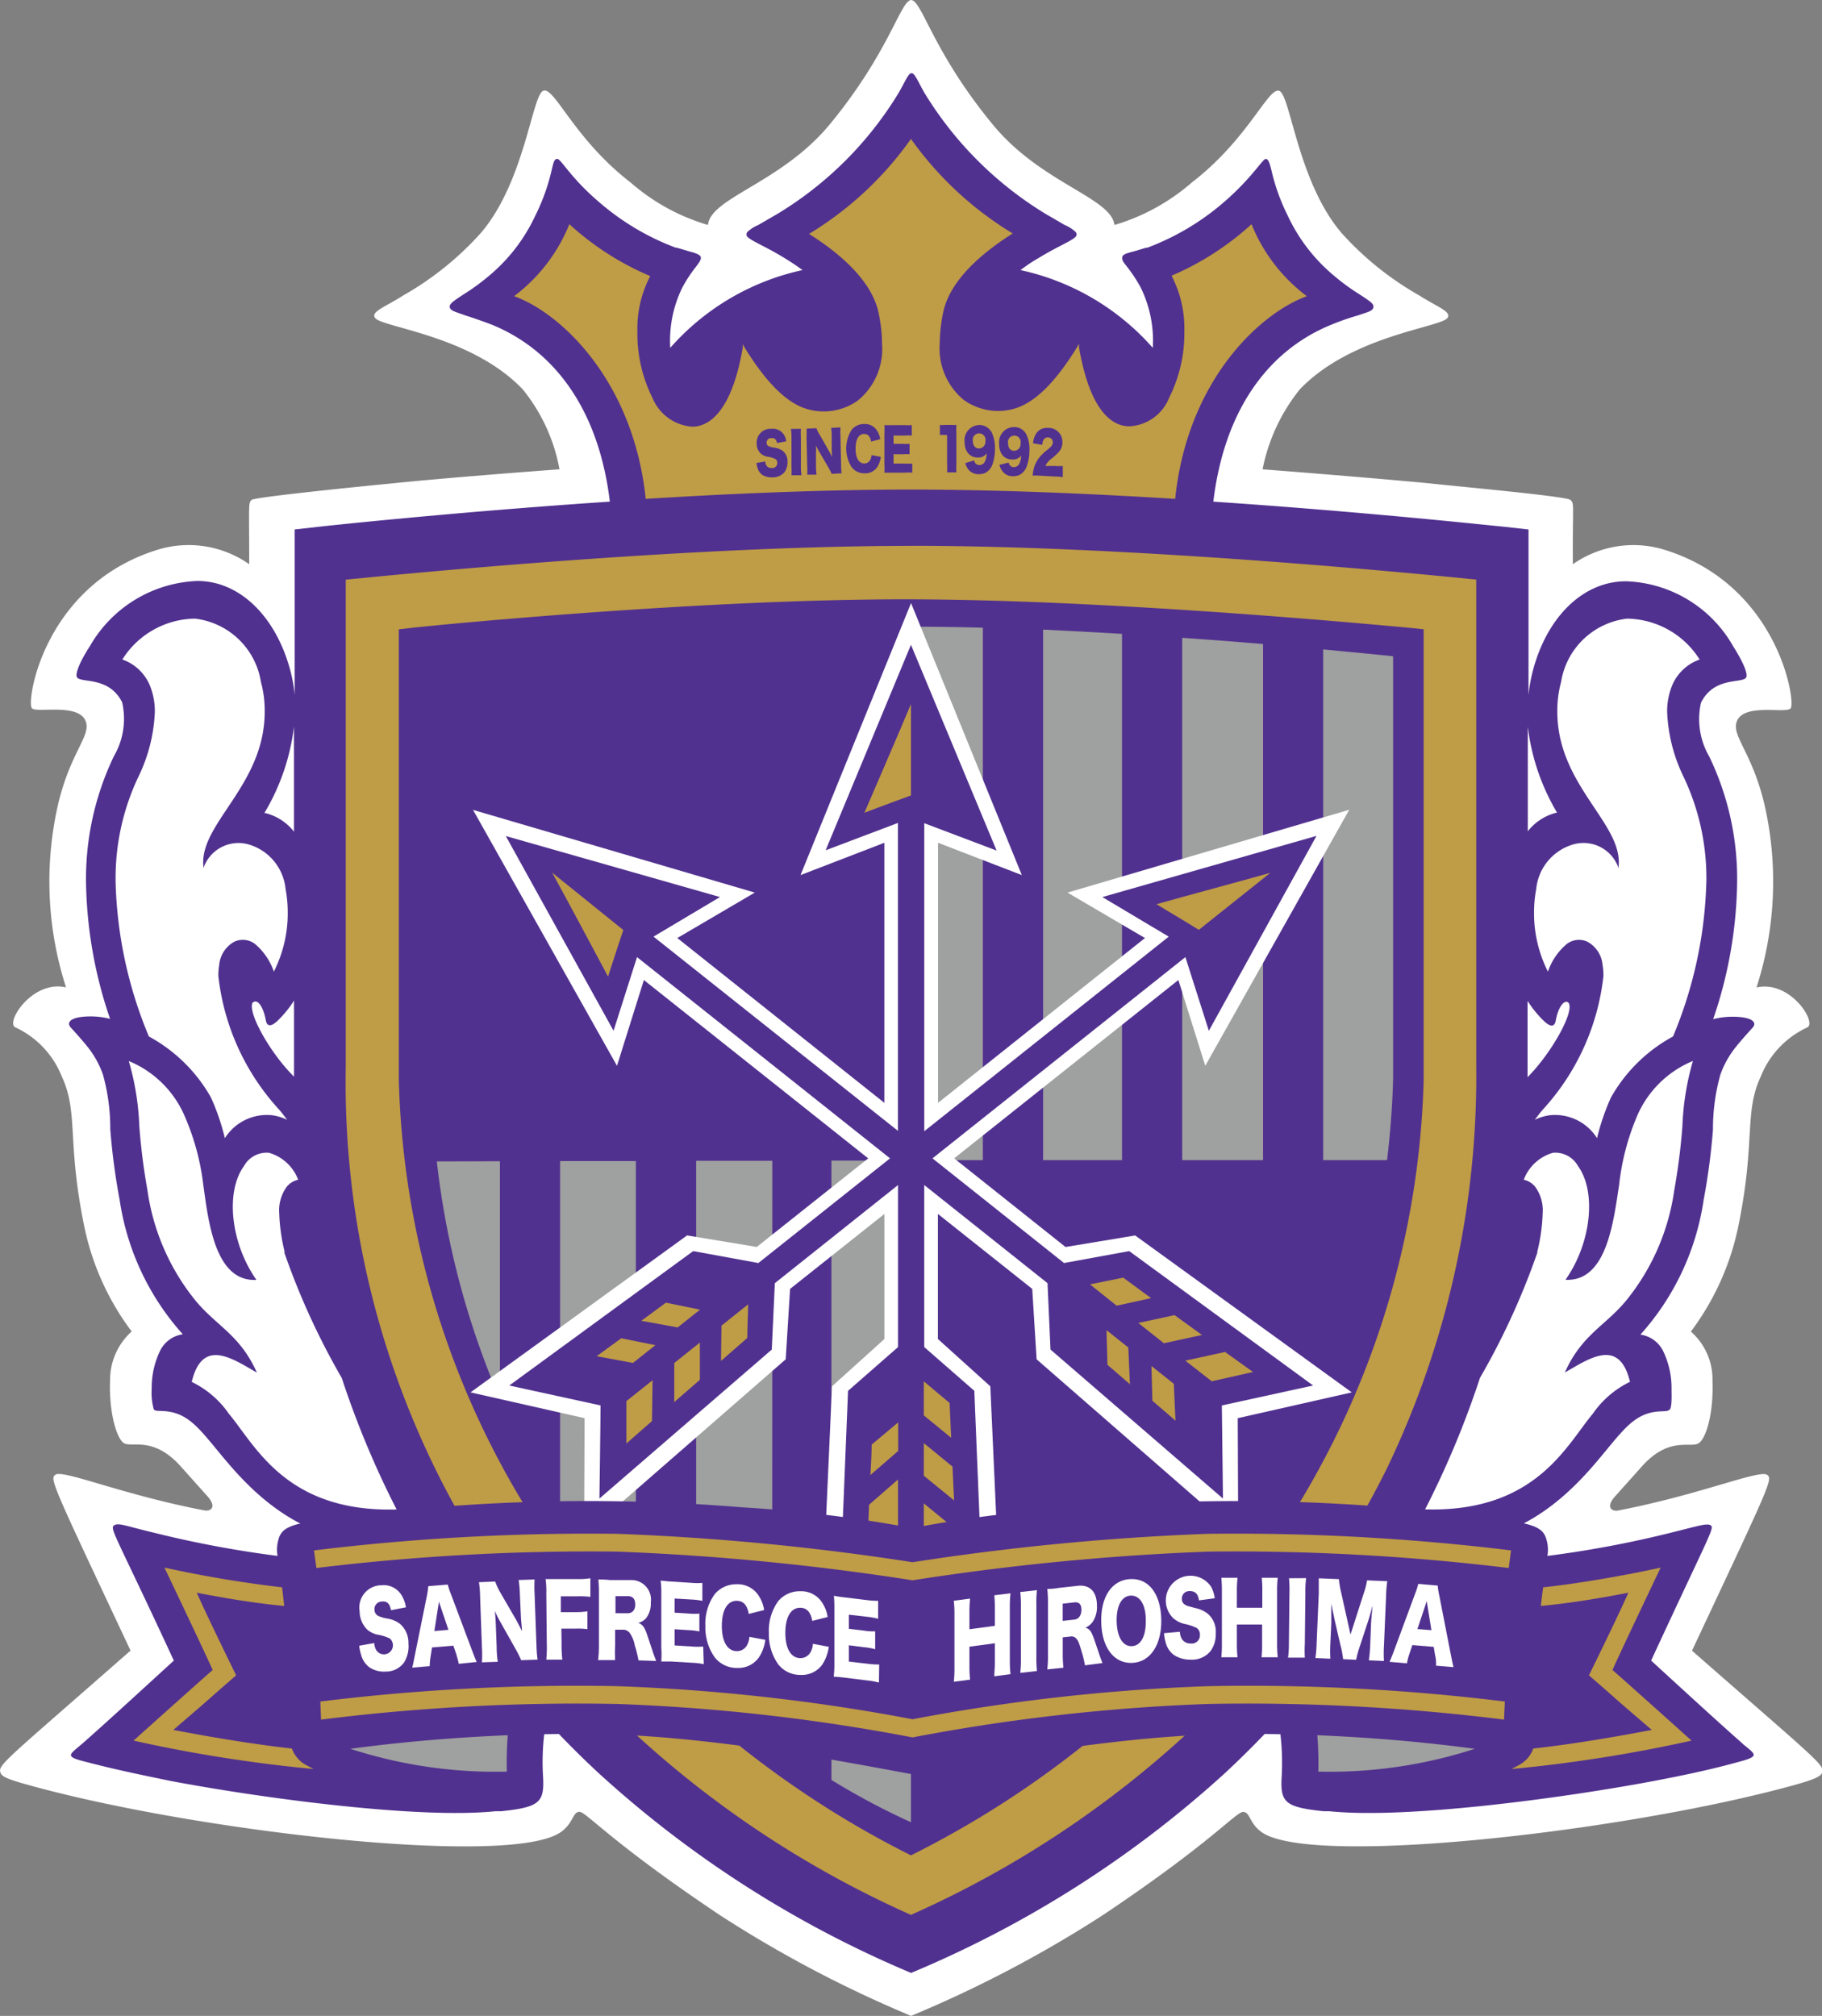 <svg xmlns="http://www.w3.org/2000/svg" xmlns:xlink="http://www.w3.org/1999/xlink" width="85.406" height="94.489" viewBox="0 0 85.406 94.489">
  <rect x="0" y="0" width="85.406" height="94.489" fill="#808080" stroke="none"/>
  <defs>
    <clipPath id="clip-path">
      <rect id="矩形_18554" data-name="矩形 18554" width="85.406" height="94.489" fill="none"/>
    </clipPath>
  </defs>
  <g id="サンフレッチェ広島" transform="translate(-27.17 -16.76)">
    <g id="组_10977" data-name="组 10977" transform="translate(27.17 16.76)" clip-path="url(#clip-path)">
      <g id="组_10976" data-name="组 10976" clip-path="url(#clip-path)">
        <path id="路径_38767" data-name="路径 38767" d="M69.869,16.76c.515,0,1.008,2.422,3.863,5.871,2.248,2.719,5.535,3.4,5.674,4.675a9.718,9.718,0,0,0,3.632-1.995c2.68-2.065,3.592-4.522,4.107-4.286s.873,4.286,2.916,6.665a14.487,14.487,0,0,0,3.632,2.916c.834.537,1.576.777,1.309,1.074-.4.436-4.522.834-6.905,3.33a8.623,8.623,0,0,0-1.746,3.749c.873.061,5.535.436,7.8.655,1.541.166,6.421.607,6.626.777s.1.192.118,3.016a4.943,4.943,0,0,1,4.168-.716c5.4,1.584,6.277,7.062,6.05,7.459-.179.3-2.322-.3-2.558.711-.157.663.807,1.506,1.349,3.928a16.189,16.189,0,0,1-.4,8.455c1.584-.358,2.85,1.65,2.379,1.873a4.273,4.273,0,0,0-2.182,2.309c-.777,1.667-.249,3-1.013,6.827a12.374,12.374,0,0,1-2.261,5.12,2.976,2.976,0,0,1,1.013,2.318c.057,1.432-.275,2.684-.655,2.92s-1.384-.345-2.658,1.087l-1.253,1.4c-.476.537-.118.716.14.663,3.819-.733,6.6-1.921,6.984-1.676.288.192.148.436-3.518,8.245,5.631,4.937,6.2,5.338,6.111,5.674-.044.2-.249.332-1.427.655-7.817,2.143-22.488,3.824-24.849,2.182-.594-.415-.537-.943-.873-.952s-1.427,1.388-6.586,4.841a56.469,56.469,0,0,1-8.983,4.718,56.469,56.469,0,0,1-8.961-4.723c-5.159-3.453-6.268-4.849-6.587-4.841s-.279.537-.873.952c-2.361,1.654-17.023-.026-24.849-2.182-1.178-.323-1.384-.436-1.427-.655-.074-.345.5-.746,6.111-5.674-3.666-7.8-3.806-8.053-3.518-8.245.367-.244,3.143.943,6.984,1.676.258.052.615-.127.14-.663l-1.253-1.4c-1.275-1.432-2.3-.873-2.658-1.087s-.711-1.488-.655-2.92a3.063,3.063,0,0,1,1.013-2.318,12.317,12.317,0,0,1-2.261-5.12c-.764-3.828-.236-5.159-1.013-6.827a4.273,4.273,0,0,0-2.182-2.309c-.471-.223.794-2.23,2.379-1.873a16.189,16.189,0,0,1-.4-8.455c.541-2.422,1.506-3.265,1.349-3.928-.236-1.008-2.379-.436-2.558-.711-.249-.393.624-5.871,6.028-7.455a4.943,4.943,0,0,1,4.168.716c0-2.824-.052-2.881.118-3.016s5.089-.629,6.626-.777c2.261-.236,6.905-.594,7.8-.655a8.3,8.3,0,0,0-1.724-3.749c-2.383-2.5-6.5-2.89-6.905-3.33-.266-.3.476-.537,1.309-1.074A14.487,14.487,0,0,0,49.7,27.689c2.043-2.379,2.4-6.386,2.916-6.665s1.427,2.222,4.107,4.286a9.622,9.622,0,0,0,3.632,1.995c.118-1.279,3.4-1.955,5.674-4.675,2.855-3.448,3.348-5.871,3.863-5.871" transform="translate(-27.168 -16.76)" fill="#fff"/>
        <path id="路径_38768" data-name="路径 38768" d="M74.048,113.672A50.959,50.959,0,0,0,88.771,104.3a45.123,45.123,0,0,0,8.577-10.881l.17.026c5.417.768,8.119-3.1,9.459-4.683.677-.8,1.2-1.353,2.143-1.41.358-.022.349,0,.48-.074s.1-.742.1-.982a3.985,3.985,0,0,0-.38-1.746,1.41,1.41,0,0,0-1.078-.8,12.059,12.059,0,0,0,2.964-6.32,30.552,30.552,0,0,0,.436-3.291,9.415,9.415,0,0,1,.345-2.567,4.366,4.366,0,0,1,.567-1.091c.244-.354.943-1.113.943-1.113.253-.275-.07-.541-1.069-.515a3.671,3.671,0,0,0-.777.113,20.515,20.515,0,0,0,1.122-6.3,13.208,13.208,0,0,0-1.309-6.019,3.481,3.481,0,0,1-.384-2.514c.607-1.227,1.912-.9,2.108-1.17.127-.166-.17-.8-.594-1.467a6,6,0,0,0-5.028-3.055c-2.043,0-3.719,1.715-4.365,4.19a7.25,7.25,0,0,0-.205,1.139V46.013l-1.165-.131c-.1,0-6.159-.672-13.609-1.174.493-4.12,2.44-7.036,5.53-8.293A11.507,11.507,0,0,1,95,35.979c.506-.175.746-.214.725-.436,0-.118-.192-.253-.663-.559a10.125,10.125,0,0,1-1.192-.873A8.136,8.136,0,0,1,91.708,31.3a9.45,9.45,0,0,1-.759-2.108c-.087-.345-.14-.554-.279-.546s-.637.873-1.864,1.947a11.824,11.824,0,0,1-3.68,2.213h-.052l-.572.17c-.354.092-.55.144-.554.3s.092.24.24.436a6.9,6.9,0,0,1,.629.96,5.648,5.648,0,0,1,.567,2.828,11.507,11.507,0,0,0-6.2-3.645,7.357,7.357,0,0,1,.873-.581c.873-.541,1.689-.847,1.746-1.039a.183.183,0,0,0-.039-.17,1.707,1.707,0,0,0-.506-.323l-.873-.506A16.978,16.978,0,0,1,74.651,25.5c-.332-.611-.436-.873-.576-.873s-.244.279-.576.873a16.818,16.818,0,0,1-5.735,5.735l-.873.506a1.707,1.707,0,0,0-.506.323.183.183,0,0,0-.039.17c.057.192.873.5,1.746,1.039.266.161.563.354.873.581a11.507,11.507,0,0,0-6.2,3.645,5.648,5.648,0,0,1,.567-2.828,6.522,6.522,0,0,1,.629-.96c.148-.2.24-.314.24-.436s-.2-.21-.559-.3l-.567-.17h-.052a11.824,11.824,0,0,1-3.68-2.213c-1.231-1.061-1.7-1.934-1.864-1.947s-.192.2-.279.546a9.45,9.45,0,0,1-.759,2.108,8.136,8.136,0,0,1-2.156,2.811,10.126,10.126,0,0,1-1.192.873c-.471.306-.65.436-.663.559-.022.21.218.249.725.436,0,0,.55.17,1.248.436,3.09,1.266,5.037,4.181,5.53,8.293-7.451.5-13.531,1.165-13.609,1.174l-1.165.131v7.743a7.25,7.25,0,0,0-.205-1.139c-.659-2.475-2.335-4.195-4.365-4.19a6.073,6.073,0,0,0-5.028,3.055c-.436.668-.72,1.309-.6,1.467.2.271,1.506-.057,2.113,1.17a3.481,3.481,0,0,1-.384,2.514,13.269,13.269,0,0,0-1.309,6.019,20.619,20.619,0,0,0,1.126,6.3,3.671,3.671,0,0,0-.777-.113c-1-.026-1.309.24-1.069.515,0,0,.7.759.943,1.113a4.365,4.365,0,0,1,.567,1.091,9.415,9.415,0,0,1,.345,2.567,30.554,30.554,0,0,0,.436,3.291,12.059,12.059,0,0,0,2.964,6.32,1.41,1.41,0,0,0-1.078.8,3.985,3.985,0,0,0-.38,1.746,2.886,2.886,0,0,0,.1.982c.1.074.122.052.48.074.943.057,1.467.607,2.143,1.41,1.34,1.584,4.042,5.452,9.459,4.683l.17-.026a45.123,45.123,0,0,0,8.577,10.881,50.959,50.959,0,0,0,14.666,9.384M45.127,55.262v4.915a2.44,2.44,0,0,0-1.349-.873h-.039a10.253,10.253,0,0,0,1.388-4.055M43.207,68.186c.179-.175.463.109.6.829.057.323.266.292.541.035a5.045,5.045,0,0,0,.781-.956v3.566c-1.144-1.13-2.222-3.082-1.929-3.492m61.151-8.882h-.039a2.44,2.44,0,0,0-1.349.873v-4.9a10.253,10.253,0,0,0,1.388,4.055m-1.4,12.357V68.108a5.046,5.046,0,0,0,.781.956c.275.258.484.288.541-.035.135-.72.436-1,.6-.829.292.393-.786,2.344-1.929,3.492" transform="translate(-31.347 -21.195)" fill="#51318f"/>
        <path id="路径_38769" data-name="路径 38769" d="M100.983,31.68a16.023,16.023,0,0,0,4.771,4.43c-1.344.847-2.942,2.147-3.261,3.706a7.315,7.315,0,0,0-.161,1.445,3.121,3.121,0,0,0,1.122,2.649,2.75,2.75,0,0,0,2.287.436c.973-.236,1.96-1.179,3.016-2.885l.1-.183v.153c.524,3.055,1.576,3.719,2.366,3.719a2.124,2.124,0,0,0,1.864-1.34,6.722,6.722,0,0,0,.711-3.1,5.347,5.347,0,0,0-.6-2.619,13.291,13.291,0,0,0,3.749-2.414,7.922,7.922,0,0,0,2.593,3.374c-2.182.79-5.6,3.928-6.172,9.5-4.055-.253-8.45-.436-12.409-.436s-8.354.183-12.409.436c-.576-5.552-4-8.73-6.172-9.5a7.922,7.922,0,0,0,2.593-3.374,13.291,13.291,0,0,0,3.789,2.431,5.347,5.347,0,0,0-.6,2.619,6.722,6.722,0,0,0,.711,3.1,2.181,2.181,0,0,0,1.864,1.34c.746,0,1.842-.642,2.366-3.719V41.3l.1.183c1.056,1.707,2.043,2.649,3.012,2.885a2.759,2.759,0,0,0,2.292-.436,3.121,3.121,0,0,0,1.122-2.649,6.984,6.984,0,0,0-.161-1.445c-.319-1.558-1.916-2.859-3.261-3.706a16.023,16.023,0,0,0,4.775-4.448" transform="translate(-58.282 -25.168)" fill="#bf9c46"/>
        <path id="路径_38770" data-name="路径 38770" d="M108.815,64.342a.4.4,0,0,0,.057.192.275.275,0,0,0,.249.113.231.231,0,0,0,.258-.244.188.188,0,0,0-.092-.179,1.17,1.17,0,0,0-.319-.1.729.729,0,0,1-.34-.135.629.629,0,0,1-.214-.493.642.642,0,0,1,.685-.685.624.624,0,0,1,.594.275.847.847,0,0,1,.109.31l-.436.079c-.031-.17-.1-.236-.266-.231a.218.218,0,0,0-.223.214.183.183,0,0,0,.1.166,1.087,1.087,0,0,0,.3.074.873.873,0,0,1,.345.135.611.611,0,0,1,.236.519.781.781,0,0,1-.14.489.729.729,0,0,1-.554.244.873.873,0,0,1-.476-.109.6.6,0,0,1-.231-.327,1.131,1.131,0,0,1-.052-.24Z" transform="translate(-72.945 -42.71)" fill="#51318f"/>
        <path id="路径_38771" data-name="路径 38771" d="M112.577,62.81a3.1,3.1,0,0,0,0,.388v1.4a2.745,2.745,0,0,0,.026.388h-.467a3.21,3.21,0,0,0,0-.388V63.2a2.58,2.58,0,0,0-.026-.384Z" transform="translate(-75.035 -42.71)" fill="#51318f"/>
        <path id="路径_38772" data-name="路径 38772" d="M114.829,63.747c.065.109.1.188.161.3a3.381,3.381,0,0,1-.022-.384v-.589a3.093,3.093,0,0,0-.026-.393l.436-.022a3.578,3.578,0,0,0,0,.393l.031,1.375a3.054,3.054,0,0,0,.022.384l-.463.026a3.015,3.015,0,0,0-.17-.323l-.406-.7a2.514,2.514,0,0,1-.161-.31,3.636,3.636,0,0,1,0,.384v.581a3.151,3.151,0,0,0,.026.406h-.437a3.546,3.546,0,0,0,0-.406l-.031-1.362a3.4,3.4,0,0,0,0-.388l.463-.022a1.558,1.558,0,0,0,.157.314Z" transform="translate(-75.982 -42.626)" fill="#51318f"/>
        <path id="路径_38773" data-name="路径 38773" d="M119.212,63.114c-.039-.24-.148-.358-.327-.358-.258,0-.4.253-.4.69s.153.694.41.694a.314.314,0,0,0,.275-.166.567.567,0,0,0,.061-.227l.436.083a1.166,1.166,0,0,1-.17.484.677.677,0,0,1-.585.288.751.751,0,0,1-.615-.292,1.641,1.641,0,0,1,0-1.746.755.755,0,0,1,.6-.275.672.672,0,0,1,.615.349.934.934,0,0,1,.127.362Z" transform="translate(-78.379 -42.416)" fill="#51318f"/>
        <path id="路径_38774" data-name="路径 38774" d="M123.455,64.64a2.1,2.1,0,0,0-.34,0h-.965a2.962,2.962,0,0,0,0-.388V62.8a3.422,3.422,0,0,0,0-.388,2.781,2.781,0,0,0,.306,0h.663a2.112,2.112,0,0,0,.314,0V62.9a2.112,2.112,0,0,0-.314,0h-.541v.388h.436a1.82,1.82,0,0,0,.314,0v.489a2.074,2.074,0,0,0-.314,0h-.436v.436h.541a2.208,2.208,0,0,0,.336,0Z" transform="translate(-80.693 -42.485)" fill="#51318f"/>
        <path id="路径_38775" data-name="路径 38775" d="M128.11,62.39a.982.982,0,0,0,.249,0h.266a1.989,1.989,0,0,0,.258,0,4.144,4.144,0,0,0,0,.436v1.388a3.646,3.646,0,0,0,0,.4h-.436a3.638,3.638,0,0,0,0-.4V62.861h-.083a1.746,1.746,0,0,0-.253,0Z" transform="translate(-84.052 -42.473)" fill="#51318f"/>
        <path id="路径_38776" data-name="路径 38776" d="M131.2,64.053a.437.437,0,0,0,.048.118.24.24,0,0,0,.2.1.284.284,0,0,0,.266-.183.926.926,0,0,0,.074-.362.485.485,0,0,1-.415.192c-.375,0-.62-.288-.62-.733a.711.711,0,0,1,.694-.79.646.646,0,0,1,.6.393,1.7,1.7,0,0,1,.131.711,2.183,2.183,0,0,1-.118.742.72.72,0,0,1-.354.406.772.772,0,0,1-.279.052.611.611,0,0,1-.484-.205.807.807,0,0,1-.157-.314Zm.528-.9a.3.3,0,1,0-.585,0c0,.205.113.34.284.34a.306.306,0,0,0,.3-.34" transform="translate(-85.539 -42.473)" fill="#51318f"/>
        <path id="路径_38777" data-name="路径 38777" d="M134.9,64.283a.353.353,0,0,0,.048.113.218.218,0,0,0,.192.1.284.284,0,0,0,.271-.179.947.947,0,0,0,.079-.358.485.485,0,0,1-.436.179c-.375,0-.611-.3-.6-.742a.707.707,0,0,1,.707-.777.637.637,0,0,1,.594.4,1.624,1.624,0,0,1,.118.72,2.182,2.182,0,0,1-.131.738.711.711,0,0,1-.362.4.751.751,0,0,1-.279.048.594.594,0,0,1-.476-.214.829.829,0,0,1-.157-.319Zm.559-.895a.3.3,0,1,0-.585,0c0,.205.1.34.275.345a.31.31,0,0,0,.31-.336" transform="translate(-87.62 -42.603)" fill="#51318f"/>
        <path id="路径_38778" data-name="路径 38778" d="M138.39,64.945a2.266,2.266,0,0,0-.31,0,1.261,1.261,0,0,1,.044-.31,1.379,1.379,0,0,1,.3-.585,2.621,2.621,0,0,1,.371-.34c.179-.148.223-.214.223-.336a.214.214,0,0,0-.223-.218.21.21,0,0,0-.214.122.5.5,0,0,0-.052.223l-.436-.074a1.008,1.008,0,0,1,.153-.467.6.6,0,0,1,.554-.253.646.646,0,0,1,.6.354.69.69,0,0,1,.07.314.655.655,0,0,1-.192.484,2.99,2.99,0,0,1-.3.275.9.9,0,0,0-.306.358h.484a2.348,2.348,0,0,0,.332,0v.524a2.671,2.671,0,0,0-.354-.031Z" transform="translate(-89.67 -42.65)" fill="#51318f"/>
        <path id="路径_38779" data-name="路径 38779" d="M39.586,95.629a20.039,20.039,0,0,0,1.558,7.141,7.372,7.372,0,0,1,2.907,2.855,10.571,10.571,0,0,1,.655,1.912,2.326,2.326,0,0,1,2.222-1.074,2.474,2.474,0,0,1,.694.21c-.127-.17-.249-.332-.375-.476A11.049,11.049,0,0,1,44.4,99.932a3.056,3.056,0,0,1,.039-.511,1.384,1.384,0,0,1,.725-1.1.947.947,0,0,1,.938.1,2.942,2.942,0,0,1,.9,1.309,6.063,6.063,0,0,0,.65-2.837,5.9,5.9,0,0,0-.1-1.03,2.424,2.424,0,0,0-1.72-2.091A1.735,1.735,0,0,0,43.7,94.882V94.8c-.214-2.025,2.929-3.824,2.872-7.35a5.024,5.024,0,0,0-.175-1.292A3.549,3.549,0,0,0,43.3,83.185,4.083,4.083,0,0,0,39.9,85.1a2.182,2.182,0,0,1,1.283,1.2,3.217,3.217,0,0,1,.24,1.253,7.617,7.617,0,0,1-.759,3.02,11.061,11.061,0,0,0-1.078,5.041" transform="translate(-34.165 -54.189)" fill="#fff"/>
        <path id="路径_38780" data-name="路径 38780" d="M48.311,139.661a8.494,8.494,0,0,1-.258-1.811,1.881,1.881,0,0,1,.332-1.231.93.93,0,0,1,.554-.354A2.063,2.063,0,0,0,47.569,135a1.218,1.218,0,0,0-1.174.629c-.873,1.2-.62,3.618.589,5.329-1.938.1-2.248-2.711-2.492-4.456a11.409,11.409,0,0,0-.873-3.221A4.862,4.862,0,0,0,41,130.7a12.5,12.5,0,0,1,.493,3.055,29.959,29.959,0,0,0,.38,2.99,10.537,10.537,0,0,0,2.217,5.137c1,1.235,2.108,1.619,2.916,3.422-1.117-.633-2.553-1.672-3.055.436a4.489,4.489,0,0,1,1.746,1.5c1.227,1.458,2.667,4.627,7.857,4.478a43.016,43.016,0,0,1-2.571-6.163,34.027,34.027,0,0,1-2.7-5.9" transform="translate(-34.963 -80.967)" fill="#fff"/>
        <path id="路径_38781" data-name="路径 38781" d="M199.984,95.629a20.039,20.039,0,0,1-1.558,7.141,7.372,7.372,0,0,0-2.907,2.855,10.571,10.571,0,0,0-.655,1.912,2.326,2.326,0,0,0-2.222-1.074,2.475,2.475,0,0,0-.694.21c.127-.17.249-.332.375-.476a11.049,11.049,0,0,0,2.841-6.264,3.056,3.056,0,0,0-.039-.511,1.384,1.384,0,0,0-.725-1.1.947.947,0,0,0-.938.1,2.907,2.907,0,0,0-.9,1.309,6.063,6.063,0,0,1-.65-2.837,5.9,5.9,0,0,1,.1-1.03,2.424,2.424,0,0,1,1.72-2.091,1.735,1.735,0,0,1,2.143,1.113V94.8c.214-2.025-2.929-3.824-2.872-7.35a5.024,5.024,0,0,1,.175-1.292,3.549,3.549,0,0,1,3.095-2.972,4.083,4.083,0,0,1,3.4,1.916,2.182,2.182,0,0,0-1.283,1.2,3.217,3.217,0,0,0-.24,1.253,7.617,7.617,0,0,0,.759,3.02,11.06,11.06,0,0,1,1.078,5.041" transform="translate(-120.003 -54.189)" fill="#fff"/>
        <path id="路径_38782" data-name="路径 38782" d="M185.471,139.661a8.494,8.494,0,0,0,.258-1.811,1.881,1.881,0,0,0-.332-1.231.929.929,0,0,0-.554-.354A2.063,2.063,0,0,1,186.213,135a1.218,1.218,0,0,1,1.174.624c.873,1.2.62,3.618-.589,5.329,1.938.1,2.248-2.728,2.514-4.439a11.409,11.409,0,0,1,.842-3.234,4.862,4.862,0,0,1,2.619-2.584,12.5,12.5,0,0,0-.493,3.055,29.955,29.955,0,0,1-.38,2.99,10.537,10.537,0,0,1-2.217,5.137c-1,1.235-2.108,1.619-2.916,3.422,1.117-.633,2.553-1.672,3.055.436a4.489,4.489,0,0,0-1.746,1.5c-1.227,1.458-2.667,4.627-7.857,4.478a43.015,43.015,0,0,0,2.571-6.163,34.028,34.028,0,0,0,2.7-5.9" transform="translate(-113.417 -80.967)" fill="#fff"/>
        <path id="路径_38783" data-name="路径 38783" d="M90.786,75.374c-10.039,0-22.649,1.2-26.494,1.584V99.782a41.13,41.13,0,0,0,13.4,31.121,47.7,47.7,0,0,0,13.094,8.638A47.7,47.7,0,0,0,103.88,130.9a41.972,41.972,0,0,0,9.223-12.3,42.452,42.452,0,0,0,4.181-18.817V76.954c-3.845-.388-16.442-1.584-26.494-1.584" transform="translate(-48.085 -49.788)" fill="#bf9c46"/>
        <path id="路径_38784" data-name="路径 38784" d="M117.393,82.455c-.131,0-13.3-1.309-23.387-1.336S70.751,82.429,70.62,82.455l-.62.07v21.117a40.316,40.316,0,0,0,12.248,27.891,45.559,45.559,0,0,0,11.759,8.459,45.56,45.56,0,0,0,11.785-8.459,40.316,40.316,0,0,0,12.248-27.891V82.525Z" transform="translate(-51.306 -53.028)" fill="#51318f"/>
        <path id="路径_38785" data-name="路径 38785" d="M169.27,110.437h2.994c.148-1.218.249-2.479.284-3.78V86.819c-.655-.065-1.8-.183-3.278-.319Z" transform="translate(-107.246 -56.06)" fill="#9fa0a0"/>
        <path id="路径_38786" data-name="路径 38786" d="M154.13,85.25v24.482h3.789V85.542c-1.17-.1-2.449-.2-3.789-.292" transform="translate(-98.714 -55.355)" fill="#9fa0a0"/>
        <path id="路径_38787" data-name="路径 38787" d="M74.08,141.469a39.253,39.253,0,0,0,2.959,11.139V141.46Z" transform="translate(-53.605 -87.031)" fill="#9fa0a0"/>
        <path id="路径_38788" data-name="路径 38788" d="M105.5,141.41H101.93V165.6a41.332,41.332,0,0,0,3.566,2.942Z" transform="translate(-69.299 -87.003)" fill="#9fa0a0"/>
        <path id="路径_38789" data-name="路径 38789" d="M139.19,109.242h3.7V84.576c-1.213-.074-2.457-.14-3.7-.2Z" transform="translate(-90.295 -54.865)" fill="#9fa0a0"/>
        <path id="路径_38790" data-name="路径 38790" d="M87.32,158a38.848,38.848,0,0,0,3.553,4.74v-21.3H87.32Z" transform="translate(-61.066 -87.02)" fill="#9fa0a0"/>
        <path id="路径_38791" data-name="路径 38791" d="M125,109.056h3.37V84.1c-1.13-.031-2.292-.048-3.37-.048Z" transform="translate(-82.299 -54.679)" fill="#9fa0a0"/>
        <path id="路径_38792" data-name="路径 38792" d="M120.188,141.39H116.46v29.03a33.475,33.475,0,0,0,3.728,1.982Z" transform="translate(-77.487 -86.991)" fill="#9fa0a0"/>
        <path id="路径_38793" data-name="路径 38793" d="M119.009,118.516l-10.153-7.355-3.265.541-5.22-4.155,10.51-8.359,1.261,4.02,6.748-12L105.683,95.09l3.632,2.13-9.7,7.726,0-12.191,3.928,1.515L98.35,81.52,93.169,94.27,97.1,92.755l0,12.191L87.394,97.22l3.632-2.13L77.818,91.214l6.748,11.995,1.261-4.02,10.515,8.359L91.117,111.7l-3.265-.541L77.7,118.516l5.347,1.209-.022,5.482,9.45-8.241.205-3.3,4.422-3.514v5.862l-2.457,2.217-.563,12.523,4.273-3.426,4.278,3.426-.567-12.523-2.457-2.217,0-5.862,4.422,3.514.205,3.3,9.45,8.241-.022-5.482Z" transform="translate(-55.645 -53.253)" fill="#fff"/>
        <path id="路径_38794" data-name="路径 38794" d="M110.712,114.419l-3.055.559-6.167-4.906,11.855-9.432,1.1,3.453,5.046-9.136-10.039,2.868,3.112,1.855L101.105,108.8V94.363l3.391,1.283L100.481,86l-4,9.633,3.391-1.283v14.434L88.413,99.679l3.116-1.855L81.49,94.965l5.05,9.127,1.1-3.453L99.5,110.072l-6.172,4.906-3.055-.559-8.621,6.3,4.278.934c0,.738-.052,4.365-.052,4.365l8.079-6.984.144-3.112,5.775-4.6v7.595l-2.344,2.051-.436,10.668,3.391-2.767,3.4,2.767-.436-10.668-2.348-2.051v-7.595l5.779,4.6.14,3.112,8.084,6.984s-.044-3.64-.052-4.365l4.278-.934Z" transform="translate(-57.78 -55.778)" fill="#51318f"/>
        <path id="路径_38795" data-name="路径 38795" d="M122.182,92.37c-.576,1.379-1.646,3.841-2.182,5.094.873-.336,2.117-.79,2.182-.812Z" transform="translate(-79.481 -59.368)" fill="#bf9c46"/>
        <path id="路径_38796" data-name="路径 38796" d="M120.359,176.817c-.044,1.082-.083,2.1-.109,2.737l1.467-1.2V175.63Z" transform="translate(-79.622 -106.286)" fill="#bf9c46"/>
        <path id="路径_38797" data-name="路径 38797" d="M120.63,171.975l1.309-1.135V169.5l-1.244,1.043c0,.436-.035.93-.057,1.432" transform="translate(-79.836 -102.832)" fill="#bf9c46"/>
        <path id="路径_38798" data-name="路径 38798" d="M126.38,165.09v1.6l1.283,1.048c-.039-.873-.07-1.5-.074-1.632l-1.209-1.013" transform="translate(-83.077 -100.347)" fill="#bf9c46"/>
        <path id="路径_38799" data-name="路径 38799" d="M126.38,173.263l1.419,1.157c-.026-.528-.048-1.069-.074-1.584l-1.344-1.1Z" transform="translate(-83.077 -104.094)" fill="#bf9c46"/>
        <path id="路径_38800" data-name="路径 38800" d="M126.38,179.777l1.554,1.24c0-.406-.044-.965-.074-1.6l-1.48-1.209Z" transform="translate(-83.077 -107.74)" fill="#bf9c46"/>
        <path id="路径_38801" data-name="路径 38801" d="M156.7,110.49c-1.44.406-4.029,1.1-5.338,1.471.812.484,1.934,1.165,1.986,1.2Z" transform="translate(-97.153 -69.579)" fill="#bf9c46"/>
        <path id="路径_38802" data-name="路径 38802" d="M96.05,157.5l1.7.31,1.048-.834L97.2,156.65l-1.152.847" transform="translate(-65.985 -95.591)" fill="#bf9c46"/>
        <path id="路径_38803" data-name="路径 38803" d="M91.25,161.312l1.7.314L94,160.793,92.4,160.47l-1.152.842" transform="translate(-63.28 -97.743)" fill="#bf9c46"/>
        <path id="路径_38804" data-name="路径 38804" d="M105.875,156.82l-1.253,1-.022,1.654,1.231-1.074c0-.249.026-.947.044-1.576" transform="translate(-70.803 -95.686)" fill="#bf9c46"/>
        <path id="路径_38805" data-name="路径 38805" d="M99.58,161.89v1.829l1.2-1.043V160.93Z" transform="translate(-67.974 -98.002)" fill="#bf9c46"/>
        <path id="路径_38806" data-name="路径 38806" d="M94.44,165.958v1.986l1.2-1.052.026-1.912Z" transform="translate(-65.078 -100.285)" fill="#bf9c46"/>
        <path id="路径_38807" data-name="路径 38807" d="M86.47,110.47c.72,1.309,1.982,3.68,2.619,4.871.288-.9.7-2.147.716-2.182Z" transform="translate(-60.587 -69.567)" fill="#bf9c46"/>
        <path id="路径_38808" data-name="路径 38808" d="M147.1,162.158l-.079-1.746L146,159.6l.044,1.624,1.082.934" transform="translate(-94.133 -97.253)" fill="#bf9c46"/>
        <path id="路径_38809" data-name="路径 38809" d="M151.956,166.03l-.079-1.746-1.048-.834.044,1.628,1.082.934" transform="translate(-96.855 -99.423)" fill="#bf9c46"/>
        <path id="路径_38810" data-name="路径 38810" d="M144.22,154.274l1.253,1,1.615-.354-1.309-.96-1.545.314" transform="translate(-93.13 -94.075)" fill="#bf9c46"/>
        <path id="路径_38811" data-name="路径 38811" d="M150.616,159.3l1.785-.388c-.436-.314-.873-.629-1.283-.93l-1.7.367Z" transform="translate(-96.06 -96.34)" fill="#bf9c46"/>
        <path id="路径_38812" data-name="路径 38812" d="M155.7,163.315l1.934-.436-1.309-.938-1.864.406Z" transform="translate(-98.9 -98.572)" fill="#bf9c46"/>
        <path id="路径_38813" data-name="路径 38813" d="M113.159,189.322c-.965-.838-3.492-3.16-4.291-3.893,2.663-5.757,2.972-6.2,2.807-6.329s-.528,0-1.829.323a50.267,50.267,0,0,1-5.84,1.1,1.693,1.693,0,0,0-.092-.908c-.118-.244-.275-.6-2.017-.768-2.209-.214-4.688-.585-6.591-.7a88.418,88.418,0,0,0-13.094.1,58.342,58.342,0,0,0-7.966.973,64.274,64.274,0,0,0-7.966-.973,88.364,88.364,0,0,0-13.094-.1c-1.907.118-4.365.489-6.6.7-1.746.166-1.894.524-2.017.768a1.746,1.746,0,0,0-.087.908,50.339,50.339,0,0,1-5.844-1.1c-1.309-.31-1.628-.476-1.829-.323s.148.572,2.811,6.329c-.8.733-3.33,3.055-4.291,3.893-.624.541-.873.6.244.873,1.309.345,2.619.611,3.88.873,4.308.816,11.65,1.794,15.238,1.423h.271c1.811-.192,2.038-.41,1.964-1.65a11.2,11.2,0,0,1,.057-1.96l1.388-.022c5.823-.044,12.78,1.331,15.866,1.9,3.09-.572,10.039-1.947,15.866-1.9l1.388.022a11.638,11.638,0,0,1,.061,1.96c-.079,1.24.148,1.458,1.964,1.65h.271c3.584.371,10.912-.607,15.233-1.423,1.279-.244,2.58-.511,3.885-.873,1.1-.288.873-.349.244-.873" transform="translate(-31.472 -107.595)" fill="#51318f"/>
        <path id="路径_38814" data-name="路径 38814" d="M72.133,204.8a16.8,16.8,0,0,1,.044-1.707c-3.16.131-5.674.406-7.377.637a22.043,22.043,0,0,0,7.333,1.069" transform="translate(-48.375 -121.76)" fill="#9fa0a0"/>
        <path id="路径_38815" data-name="路径 38815" d="M168.688,204.8a16.779,16.779,0,0,0-.048-1.707c3.16.131,5.674.406,7.381.637a22.072,22.072,0,0,1-7.333,1.069" transform="translate(-106.891 -121.76)" fill="#9fa0a0"/>
        <path id="路径_38816" data-name="路径 38816" d="M42.959,185.1c.07.14,2.056,4.317,2.261,4.8-.4.34-3.71,3.309-3.71,3.309a68.554,68.554,0,0,0,8.437,1.331l-.34-.183a1.4,1.4,0,0,1-.672-.777c-2.051-.227-4.186-.611-5.561-.873,2.5-2.143,1.161-1.013,2.946-2.558,0,0-1.405-2.863-1.846-3.872.873.166,2.431.463,4.1.62-.035-.31-.07-.6-.1-.873a55.892,55.892,0,0,1-5.513-.925h0" transform="translate(-35.251 -111.623)" fill="#bf9c46"/>
        <path id="路径_38817" data-name="路径 38817" d="M103.158,197.806a91.411,91.411,0,0,0-13.828,1.55,91.253,91.253,0,0,0-13.828-1.55,97.985,97.985,0,0,0-13.932.72l.035.847a96.623,96.623,0,0,1,13.88-.733,90.658,90.658,0,0,1,13.845,1.567,90.662,90.662,0,0,1,13.85-1.567,96.589,96.589,0,0,1,13.876.733l.039-.847a98.016,98.016,0,0,0-13.937-.72" transform="translate(-46.555 -118.772)" fill="#bf9c46"/>
        <path id="路径_38818" data-name="路径 38818" d="M102.779,181.459a118.691,118.691,0,0,0-13.832,1.331,118.584,118.584,0,0,0-13.828-1.331,106.454,106.454,0,0,0-14.229.777l.113.825a106.194,106.194,0,0,1,14.1-.768,118.778,118.778,0,0,1,13.845,1.344,118.89,118.89,0,0,1,13.845-1.344,106.291,106.291,0,0,1,14.1.768l.109-.825a106.358,106.358,0,0,0-14.225-.777" transform="translate(-46.172 -109.566)" fill="#bf9c46"/>
        <path id="路径_38819" data-name="路径 38819" d="M196.488,185.1c-.065.14-2.056,4.317-2.257,4.8.4.34,3.706,3.309,3.706,3.309a68.554,68.554,0,0,1-8.437,1.331l.34-.183a1.405,1.405,0,0,0,.677-.777c2.051-.227,4.181-.611,5.556-.873-2.5-2.143-1.161-1.013-2.946-2.558,0,0,1.41-2.863,1.846-3.872-.873.166-2.427.463-4.1.62.035-.31.07-.6.109-.873,2.737-.3,5.513-.925,5.513-.925h0" transform="translate(-118.646 -111.623)" fill="#bf9c46"/>
        <path id="路径_38820" data-name="路径 38820" d="M118.827,192.194a3.5,3.5,0,0,0-.559-.1l-1.061-.131c-.258-.031-.349-.035-.5-.044a5.056,5.056,0,0,0,.031-.659v-2.47a6.223,6.223,0,0,0-.022-.663c.135.026.231.044.493.074l1.074.131a3.871,3.871,0,0,0,.506.031v.842a3.281,3.281,0,0,0-.5-.092l-.873-.1v.663l.729.087a2.54,2.54,0,0,0,.506.031v.838a2.8,2.8,0,0,0-.506-.092l-.729-.092v.764l.873.1a3.574,3.574,0,0,0,.55.035Z" transform="translate(-77.627 -113.33)" fill="#fff"/>
        <path id="路径_38821" data-name="路径 38821" d="M100.135,190.415a3.015,3.015,0,0,0-.524-.065l-1-.061h-.467a4.628,4.628,0,0,0,0-.659v-2.47a4.366,4.366,0,0,0-.031-.659c.131,0,.218.026.467.039l1.013.065a2.853,2.853,0,0,0,.476,0v.842a2.962,2.962,0,0,0-.476-.061l-.825-.048V188l.685.044a2.463,2.463,0,0,0,.476,0v.838a2.9,2.9,0,0,0-.476-.061l-.685-.044v.759l.821.052a3.352,3.352,0,0,0,.519,0Z" transform="translate(-67.146 -112.412)" fill="#fff"/>
        <path id="路径_38822" data-name="路径 38822" d="M86.516,189.269a6.226,6.226,0,0,0,.035.786H85.8a6.059,6.059,0,0,0,.022-.773l-.022-2.344a3.725,3.725,0,0,0-.035-.659h1.515a3.134,3.134,0,0,0,.585-.039v.873a3.947,3.947,0,0,0-.585-.026h-.8v.742h.694a3.341,3.341,0,0,0,.554-.039v.838a3.241,3.241,0,0,0-.559-.026h-.663Z" transform="translate(-60.192 -112.265)" fill="#fff"/>
        <path id="路径_38823" data-name="路径 38823" d="M93.294,190.163a5.672,5.672,0,0,0-.175-.707,1.423,1.423,0,0,0-.253-.6.38.38,0,0,0-.288-.131H92.2v.742a6.147,6.147,0,0,0,0,.681h-.8a5.113,5.113,0,0,0,.039-.677v-2.436a6.047,6.047,0,0,0-.026-.663,4.594,4.594,0,0,1,.554.026h.965a.917.917,0,0,1,.938,1.052,1.1,1.1,0,0,1-.223.738.751.751,0,0,1-.358.218c.192.079.275.183.393.506.052.148.1.3.266.794.039.127.083.24.175.484Zm-.506-2.209c.218,0,.354-.153.354-.41s-.113-.388-.345-.393h-.581v.8Z" transform="translate(-63.365 -112.338)" fill="#fff"/>
        <path id="路径_38824" data-name="路径 38824" d="M66.458,189.7a.764.764,0,0,0,.1.34.424.424,0,1,0,.637-.55,2.048,2.048,0,0,0-.506-.17,1.135,1.135,0,0,1-.554-.244,1.227,1.227,0,0,1-.362-.873,1.043,1.043,0,0,1,1.026-1.213.978.978,0,0,1,.952.489,1.484,1.484,0,0,1,.192.546l-.7.135c-.052-.3-.179-.436-.436-.406a.349.349,0,0,0-.336.38.323.323,0,0,0,.17.292,1.789,1.789,0,0,0,.467.131,1.345,1.345,0,0,1,.554.24,1.174,1.174,0,0,1,.4.93,1.44,1.44,0,0,1-.2.873,1.035,1.035,0,0,1-.873.436,1.222,1.222,0,0,1-.759-.2,1.065,1.065,0,0,1-.384-.576,2.038,2.038,0,0,1-.092-.436Z" transform="translate(-48.916 -112.687)" fill="#fff"/>
        <path id="路径_38825" data-name="路径 38825" d="M73.622,190.634a4.881,4.881,0,0,0-.127-.48l-.127-.371-1,.083-.061.388a3.3,3.3,0,0,0-.048.489l-.821.07c.039-.14.061-.249.122-.563l.559-2.763a3.888,3.888,0,0,0,.074-.493l.912-.074a4.068,4.068,0,0,0,.161.476l.982,2.619c.087.231.157.41.214.533Zm-.93-2.911-.214,1.375.659-.057Z" transform="translate(-52.117 -112.648)" fill="#fff"/>
        <path id="路径_38826" data-name="路径 38826" d="M80.352,188.264c.1.192.179.332.271.528,0-.205-.039-.415-.048-.668l-.048-1.043a6.261,6.261,0,0,0-.057-.685l.746-.026a5.918,5.918,0,0,0,0,.685l.087,2.4a6.211,6.211,0,0,0,.052.672l-.768.026a5.236,5.236,0,0,0-.284-.563l-.677-1.2a5.733,5.733,0,0,1-.275-.546c.026.2.039.436.048.672l.039,1.013a4.68,4.68,0,0,0,.052.7l-.742.026a6.256,6.256,0,0,0,0-.711l-.087-2.374a4.952,4.952,0,0,0-.052-.672l.759-.031a3.373,3.373,0,0,0,.266.559Z" transform="translate(-56.157 -112.338)" fill="#fff"/>
        <path id="路径_38827" data-name="路径 38827" d="M104.956,188.277c-.065-.41-.258-.615-.567-.615-.436,0-.694.436-.694,1.178s.266,1.183.711,1.183a.537.537,0,0,0,.471-.284.917.917,0,0,0,.109-.388l.746.14a1.877,1.877,0,0,1-.3.825,1.174,1.174,0,0,1-1.008.493,1.309,1.309,0,0,1-1.065-.5,2.422,2.422,0,0,1-.436-1.471,2.361,2.361,0,0,1,.436-1.484,1.309,1.309,0,0,1,1.034-.467,1.165,1.165,0,0,1,1.061.589,1.624,1.624,0,0,1,.223.62Z" transform="translate(-69.859 -112.63)" fill="#fff"/>
        <path id="路径_38828" data-name="路径 38828" d="M111.776,189.027c-.07-.41-.258-.615-.567-.615-.436,0-.694.436-.694,1.178s.266,1.183.711,1.183a.541.541,0,0,0,.471-.284.917.917,0,0,0,.109-.388l.746.14a2,2,0,0,1-.3.825,1.174,1.174,0,0,1-1.008.493,1.309,1.309,0,0,1-1.065-.5,2.422,2.422,0,0,1-.436-1.471,2.361,2.361,0,0,1,.436-1.484,1.309,1.309,0,0,1,1.034-.467,1.165,1.165,0,0,1,1.061.589,1.624,1.624,0,0,1,.223.62Z" transform="translate(-73.702 -113.053)" fill="#fff"/>
        <path id="路径_38829" data-name="路径 38829" d="M141.408,190.769a5.817,5.817,0,0,0-.17-.685c-.113-.384-.157-.48-.244-.572a.288.288,0,0,0-.271-.092l-.358.039v.742a5.868,5.868,0,0,0,.031.681l-.755.079a5.534,5.534,0,0,0,.031-.681v-2.431a5.846,5.846,0,0,0-.031-.663,2.486,2.486,0,0,0,.524-.044l.908-.1c.567-.061.895.284.895.934a1.261,1.261,0,0,1-.205.764.873.873,0,0,1-.332.266c.175.052.258.148.367.436.057.14.1.288.262.759.039.122.079.231.166.463Zm-.5-2.143c.205-.022.332-.2.332-.458s-.109-.371-.327-.349l-.55.061v.807Z" transform="translate(-90.549 -112.713)" fill="#fff"/>
        <path id="路径_38830" data-name="路径 38830" d="M148.244,188.2c.031,1.2-.511,2.017-1.357,2.056s-1.427-.7-1.458-1.9.5-1.986,1.362-2.03,1.423.69,1.453,1.872m-.725.048c0-.733-.288-1.165-.711-1.144s-.672.484-.655,1.213.292,1.178.716,1.157.668-.485.65-1.227" transform="translate(-93.81 -112.313)" fill="#fff"/>
        <path id="路径_38831" data-name="路径 38831" d="M152.922,188.6a.7.7,0,0,0,.092.336.463.463,0,0,0,.41.214.384.384,0,0,0,.436-.406.367.367,0,0,0-.144-.319,2.31,2.31,0,0,0-.528-.183,1.222,1.222,0,0,1-.563-.266,1.159,1.159,0,1,1,1.755-1.493,1.484,1.484,0,0,1,.175.546l-.738.1c-.044-.3-.17-.436-.436-.436a.349.349,0,0,0-.367.358.306.306,0,0,0,.162.288c.07.044.07.044.484.153a1.384,1.384,0,0,1,.563.258,1.1,1.1,0,0,1,.38.921,1.331,1.331,0,0,1-.244.834,1.117,1.117,0,0,1-.947.4,1.353,1.353,0,0,1-.777-.223,1.039,1.039,0,0,1-.38-.581,1.88,1.88,0,0,1-.074-.436Z" transform="translate(-97.615 -112.116)" fill="#fff"/>
        <path id="路径_38832" data-name="路径 38832" d="M132.258,187.86a5.533,5.533,0,0,0-.031.681v2.436a5.907,5.907,0,0,0,.031.672l-.759.1c0-.192.026-.362.026-.677V190.2l-1.192.161v.873a5.759,5.759,0,0,0,.031.672l-.764.1a5.416,5.416,0,0,0,.031-.677v-2.449a5.476,5.476,0,0,0-.031-.672l.764-.1a6.115,6.115,0,0,0-.031.677v.759l1.192-.162v-.759a6.435,6.435,0,0,0-.026-.672Z" transform="translate(-84.891 -113.178)" fill="#fff"/>
        <path id="路径_38833" data-name="路径 38833" d="M137.521,187.52a5.488,5.488,0,0,0-.026.677v2.44a5.583,5.583,0,0,0,.026.672l-.781.087a5.5,5.5,0,0,0,.031-.677v-2.44a5.236,5.236,0,0,0-.031-.672Z" transform="translate(-88.915 -112.986)" fill="#fff"/>
        <path id="路径_38834" data-name="路径 38834" d="M160.975,186.19a5.18,5.18,0,0,0-.031.663v2.4a5.9,5.9,0,0,0,.031.663h-.759a5.46,5.46,0,0,0,.026-.663v-.873h-1.183v.873a5.671,5.671,0,0,0,.031.663h-.759a6.42,6.42,0,0,0,.026-.663v-2.4a6.55,6.55,0,0,0-.026-.663h.759a5.845,5.845,0,0,0-.031.663v.742h1.192v-.742a5.3,5.3,0,0,0-.026-.663Z" transform="translate(-101.081 -112.237)" fill="#fff"/>
        <path id="路径_38835" data-name="路径 38835" d="M166.347,186.23a4.256,4.256,0,0,0-.035.663l-.026,2.4a5.763,5.763,0,0,0,0,.663H165.5a4.913,4.913,0,0,0,.039-.659l.026-2.4a5.431,5.431,0,0,0-.022-.663Z" transform="translate(-105.122 -112.259)" fill="#fff"/>
        <path id="路径_38836" data-name="路径 38836" d="M169.731,190.039a4.365,4.365,0,0,0-.127-.668l-.279-1.209c0-.026-.092-.436-.1-.485a2.289,2.289,0,0,0-.048-.227v.895l-.044.973a6.1,6.1,0,0,0,0,.7l-.7-.031a6.16,6.16,0,0,0,.057-.694l.1-2.344v-.7l.943.039a4.123,4.123,0,0,0,.109.637l.436,1.96.615-1.916a3.77,3.77,0,0,0,.162-.624l.947.039a5.635,5.635,0,0,0-.057.7l-.1,2.34a6.031,6.031,0,0,0,0,.7l-.707-.031A6.935,6.935,0,0,0,171,189.4l.039-.978c0-.109.031-.436.044-.585.022-.236.022-.236.026-.306-.092.349-.135.506-.188.668l-.4,1.218a4.935,4.935,0,0,0-.179.65Z" transform="translate(-106.773 -112.271)" fill="#fff"/>
        <path id="路径_38837" data-name="路径 38837" d="M178.584,190.682a1.624,1.624,0,0,0-.044-.489l-.065-.393-1-.083-.127.375a3.013,3.013,0,0,0-.127.48l-.816-.07c.061-.131.1-.236.214-.533l.978-2.645a3.332,3.332,0,0,0,.153-.476l.912.079a3.85,3.85,0,0,0,.079.493l.541,2.767c.048.244.087.436.122.563Zm-.436-3.025-.436,1.309.655.052Z" transform="translate(-111.27 -112.609)" fill="#fff"/>
      </g>
    </g>
  </g>
</svg>
